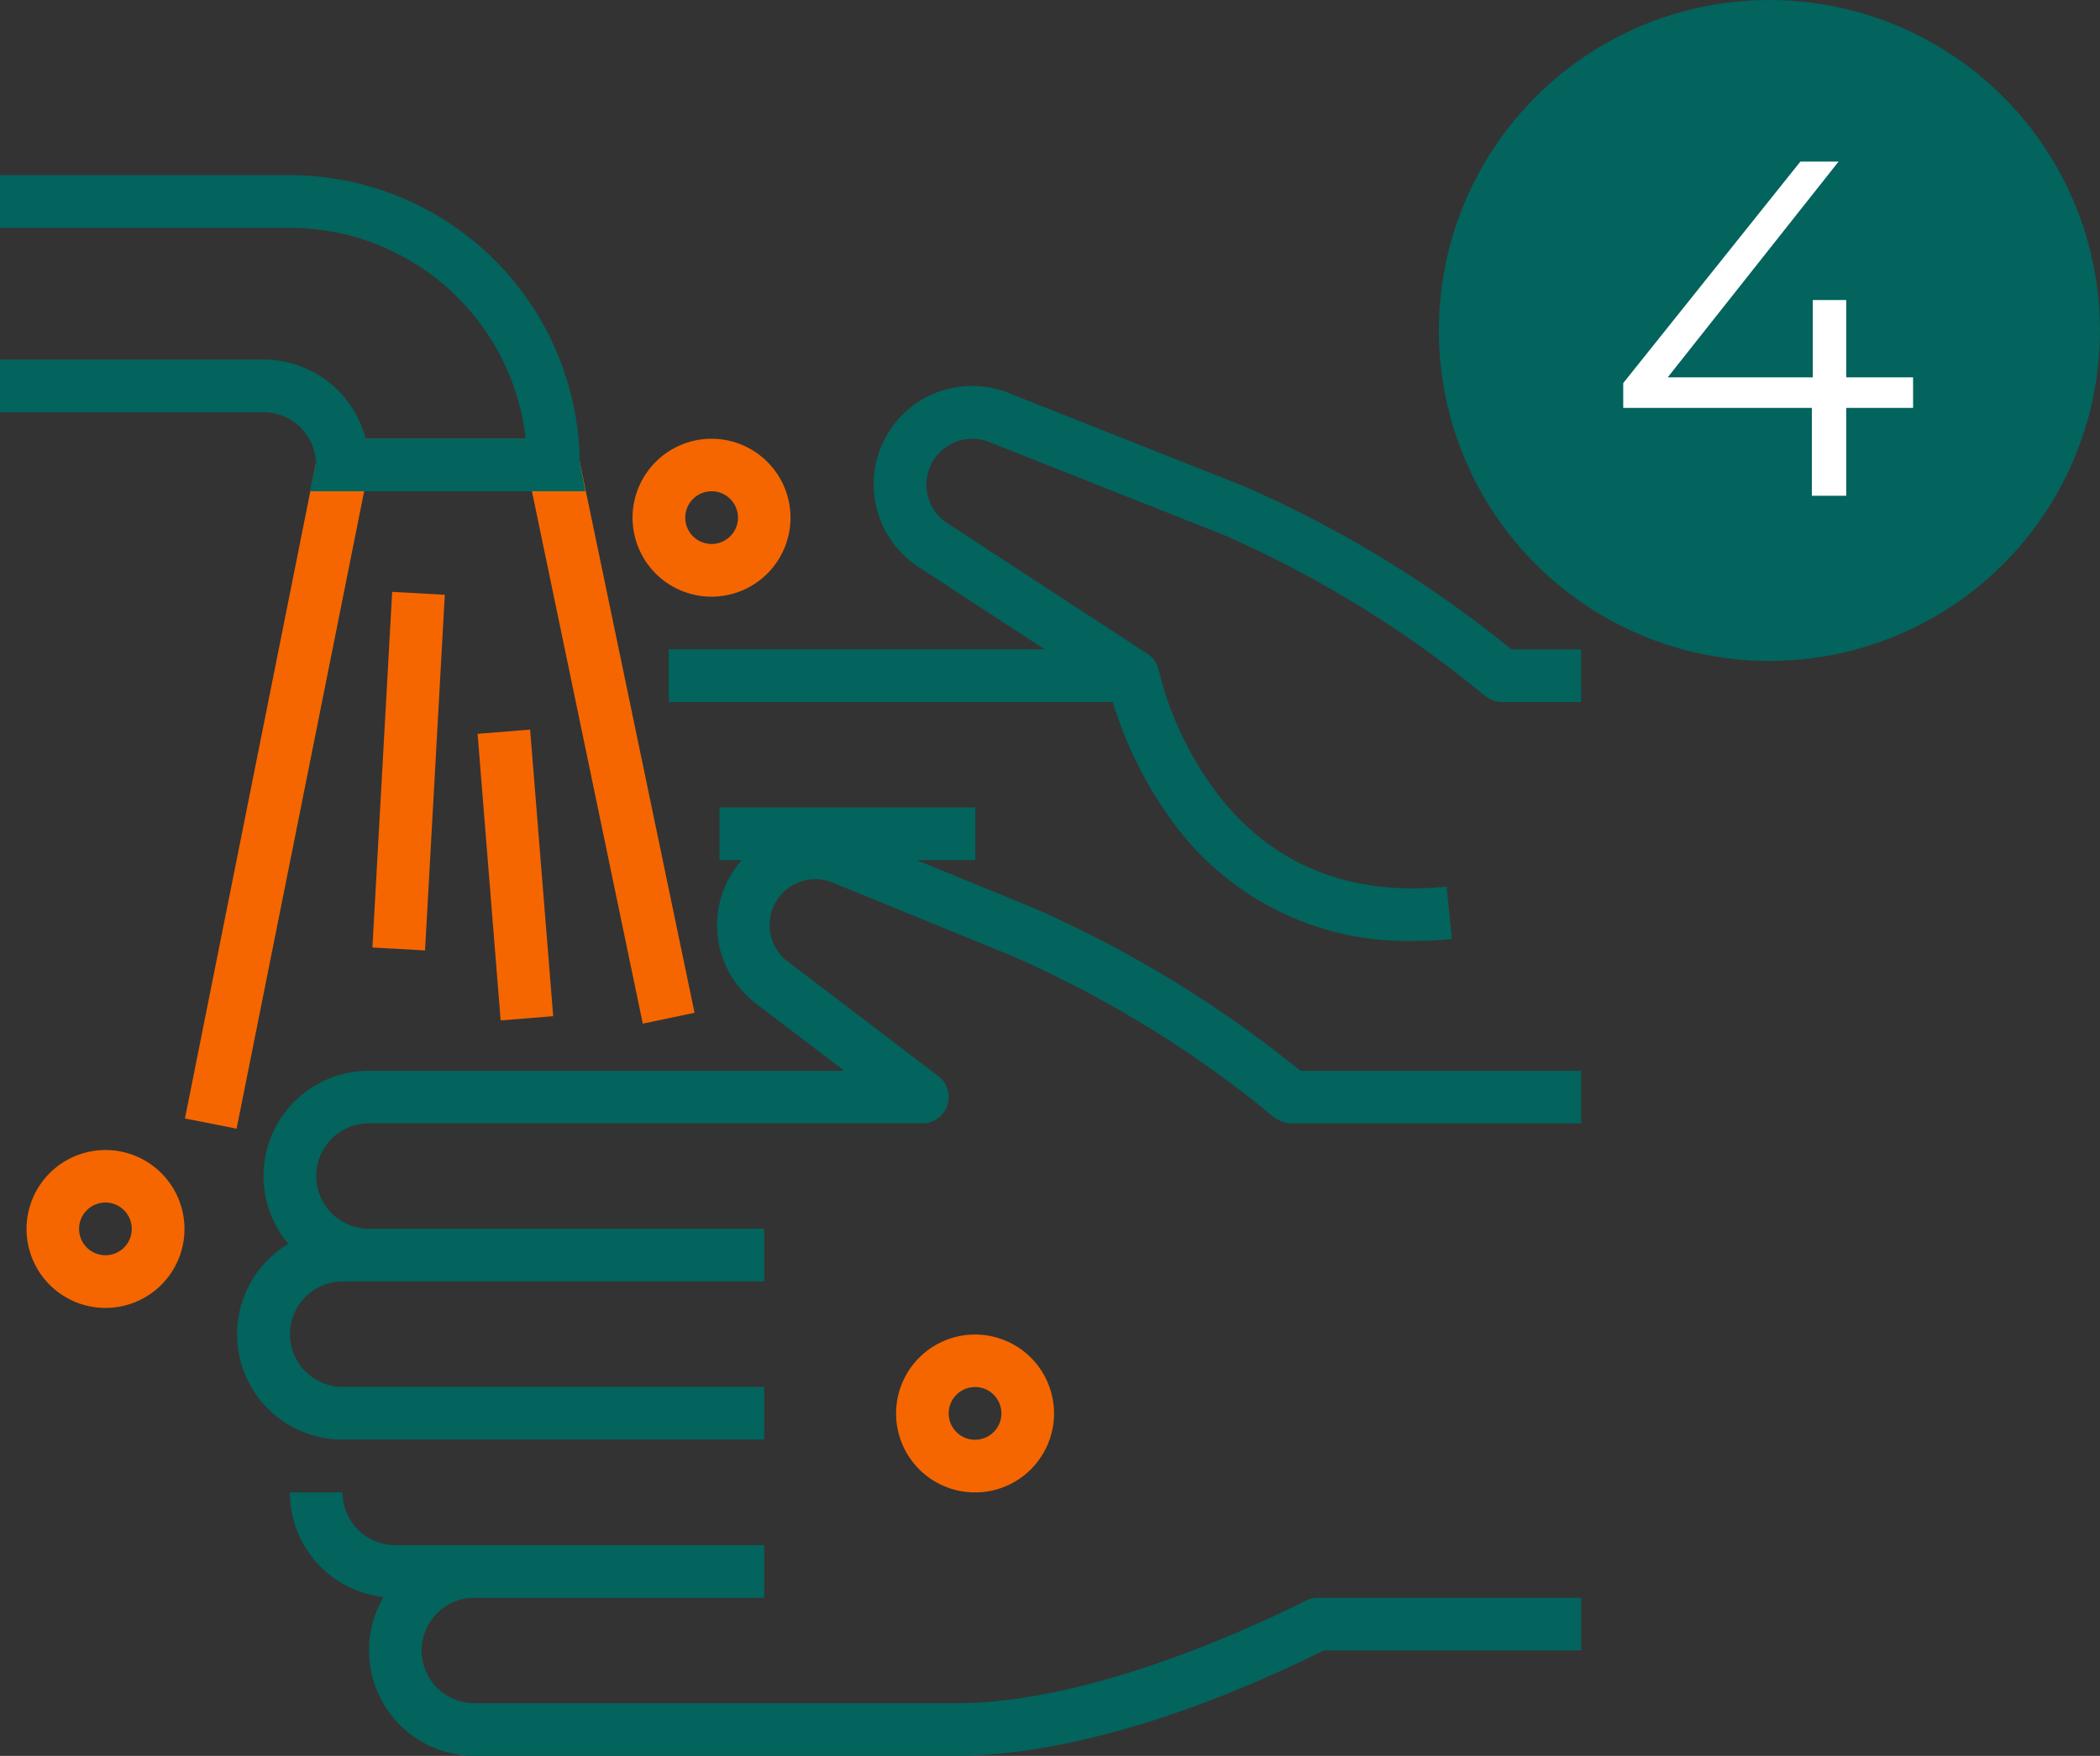 <svg xmlns="http://www.w3.org/2000/svg" width="114.346" height="95.633" viewBox="0 0 114.346 95.633">
  <rect x="0" y="0" width="114.346" height="95.633" fill="#333333" stroke="none"/>
  <g id="Icn-WashHands-4-2.0" transform="translate(-36.654 -2963.999)">
    <g id="Icn-WashHands" transform="translate(31.099 2967.982)">
      <path id="Path_2711" data-name="Path 2711" d="M93.723,33.238h3.807v2.87h-4.3a1.47,1.47,0,0,1-.9-.316l-.813-.65a60.331,60.331,0,0,0-13.488-8.15l-12.618-5a.451.451,0,0,1-.048-.019,2.5,2.5,0,0,0-2.449,4.324l11,7.184a1.436,1.436,0,0,1,.622.918h0a18.493,18.493,0,0,0,3.032,6.5c3,4.027,7.261,5.807,12.637,5.261l.287,2.851a20.174,20.174,0,0,1-2.114.105,15.737,15.737,0,0,1-13.173-6.6,21.469,21.469,0,0,1-3.176-6.409H47.844v-2.87H68.316l-6.983-4.563a.382.382,0,0,1-.038-.029,5.369,5.369,0,0,1-1.32-7.471,1.369,1.369,0,0,1,.105-.143,5.364,5.364,0,0,1,6.419-1.7l12.618,5a.451.451,0,0,1,.048.019A63.091,63.091,0,0,1,93.312,32.9l.421.335Z" transform="translate(-5.88 -1.854)" fill="#03635d"/>
      <path id="Path_2712" data-name="Path 2712" d="M78.038,59.57A63.446,63.446,0,0,0,63.89,51.018a.035.035,0,0,1-.029-.01l-6.3-2.583h3.186v-2.87H46.814v2.87h1.215c-.086.105-.182.21-.268.325a5.36,5.36,0,0,0,1.071,7.509l.115.086L53.616,59.9H27.73a5.73,5.73,0,0,0-4.391,9.423A5.739,5.739,0,0,0,26.3,79.984H49.254v-2.87H26.3a2.87,2.87,0,1,1,0-5.74H49.254V68.5H27.73a2.87,2.87,0,1,1,0-5.74H57.863a1.433,1.433,0,0,0,.871-2.573L50.66,54.041A.374.374,0,0,1,50.612,54a2.492,2.492,0,0,1,2.43-4.324.035.035,0,0,1,.029.01l9.681,3.96A60.546,60.546,0,0,1,76.24,61.8c.507.4,1,.966,1.712.966H93.736V59.9H78.459l-.421-.335Z" transform="translate(-2.086 -5.562)" fill="#03635d"/>
      <path id="Path_2713" data-name="Path 2713" d="M79.21,94.782c-3.358,1.684-11.938,5.587-19.027,5.587H33.933a2.87,2.87,0,1,1,0-5.74H49.717v-2.87H29.629a2.866,2.866,0,0,1-2.87-2.87h-2.87a5.736,5.736,0,0,0,5.1,5.7,5.741,5.741,0,0,0,4.946,8.648H60.183c3.157,0,9.92-.746,20-5.74H94.2v-2.87H79.851A1.375,1.375,0,0,0,79.21,94.782Z" transform="translate(-2.549 -11.588)" fill="#03635d"/>
      <rect id="Rectangle_2297" data-name="Rectangle 2297" width="19.4" height="2.87" transform="translate(25.833 47.622) rotate(-86.82)" fill="#f56600"/>
      <rect id="Rectangle_2298" data-name="Rectangle 2298" width="2.87" height="15.66" transform="translate(31.56 35.984) rotate(-4.6)" fill="#f56600"/>
      <path id="Path_2714" data-name="Path 2714" d="M15.832,65.27a4.3,4.3,0,1,1-4.3-4.3A4.3,4.3,0,0,1,15.832,65.27Zm-2.87,0A1.435,1.435,0,1,0,11.527,66.7,1.433,1.433,0,0,0,12.962,65.27ZM44.53,30.832a4.3,4.3,0,1,1,4.3-4.3A4.3,4.3,0,0,1,44.53,30.832Zm0-2.87A1.435,1.435,0,1,0,43.1,26.527,1.433,1.433,0,0,0,44.53,27.962ZM58.879,79.619a4.3,4.3,0,1,1,4.3-4.3A4.3,4.3,0,0,1,58.879,79.619Zm0-2.87a1.435,1.435,0,1,0-1.435-1.435A1.433,1.433,0,0,0,58.879,76.749Z" transform="translate(-0.232 -2.318)" fill="#f56600"/>
      <path id="Path_2715" data-name="Path 2715" d="M35.8,22.222H27.089l-2.7,1.32-7.136,35.71,2.812.555,6.945-34.715h9.136l6.036,28.995L45,53.494,38.751,23.5Z" transform="translate(-1.627 -2.318)" fill="#f56600"/>
      <path id="Path_2716" data-name="Path 2716" d="M34.522,22.775H37.43l-.306-1.588A15.811,15.811,0,0,0,21.34,5.556H5.556v2.87H21.34A12.935,12.935,0,0,1,34.177,19.9H25.463A5.749,5.749,0,0,0,19.9,15.6H5.556v2.87H19.9a2.86,2.86,0,0,1,2.86,2.755l-.325,1.55H34.522Z" fill="#03635d"/>
    </g>
    <g id="Icn-4" transform="translate(-641 2380.999)">
      <circle id="Ellipse_704" data-name="Ellipse 704" cx="18" cy="18" r="18" transform="translate(756 583)" fill="#03635d"/>
      <path id="Path_2743" data-name="Path 2743" d="M16.822-6.448h-3.64V-10.66h-1.82v4.212h-7.9L12.766-18.2h-2.08L1.04-6.136v1.352H11.31V0h1.872V-4.784h3.64Z" transform="translate(765 610)" fill="#fff"/>
    </g>
  </g>
</svg>
